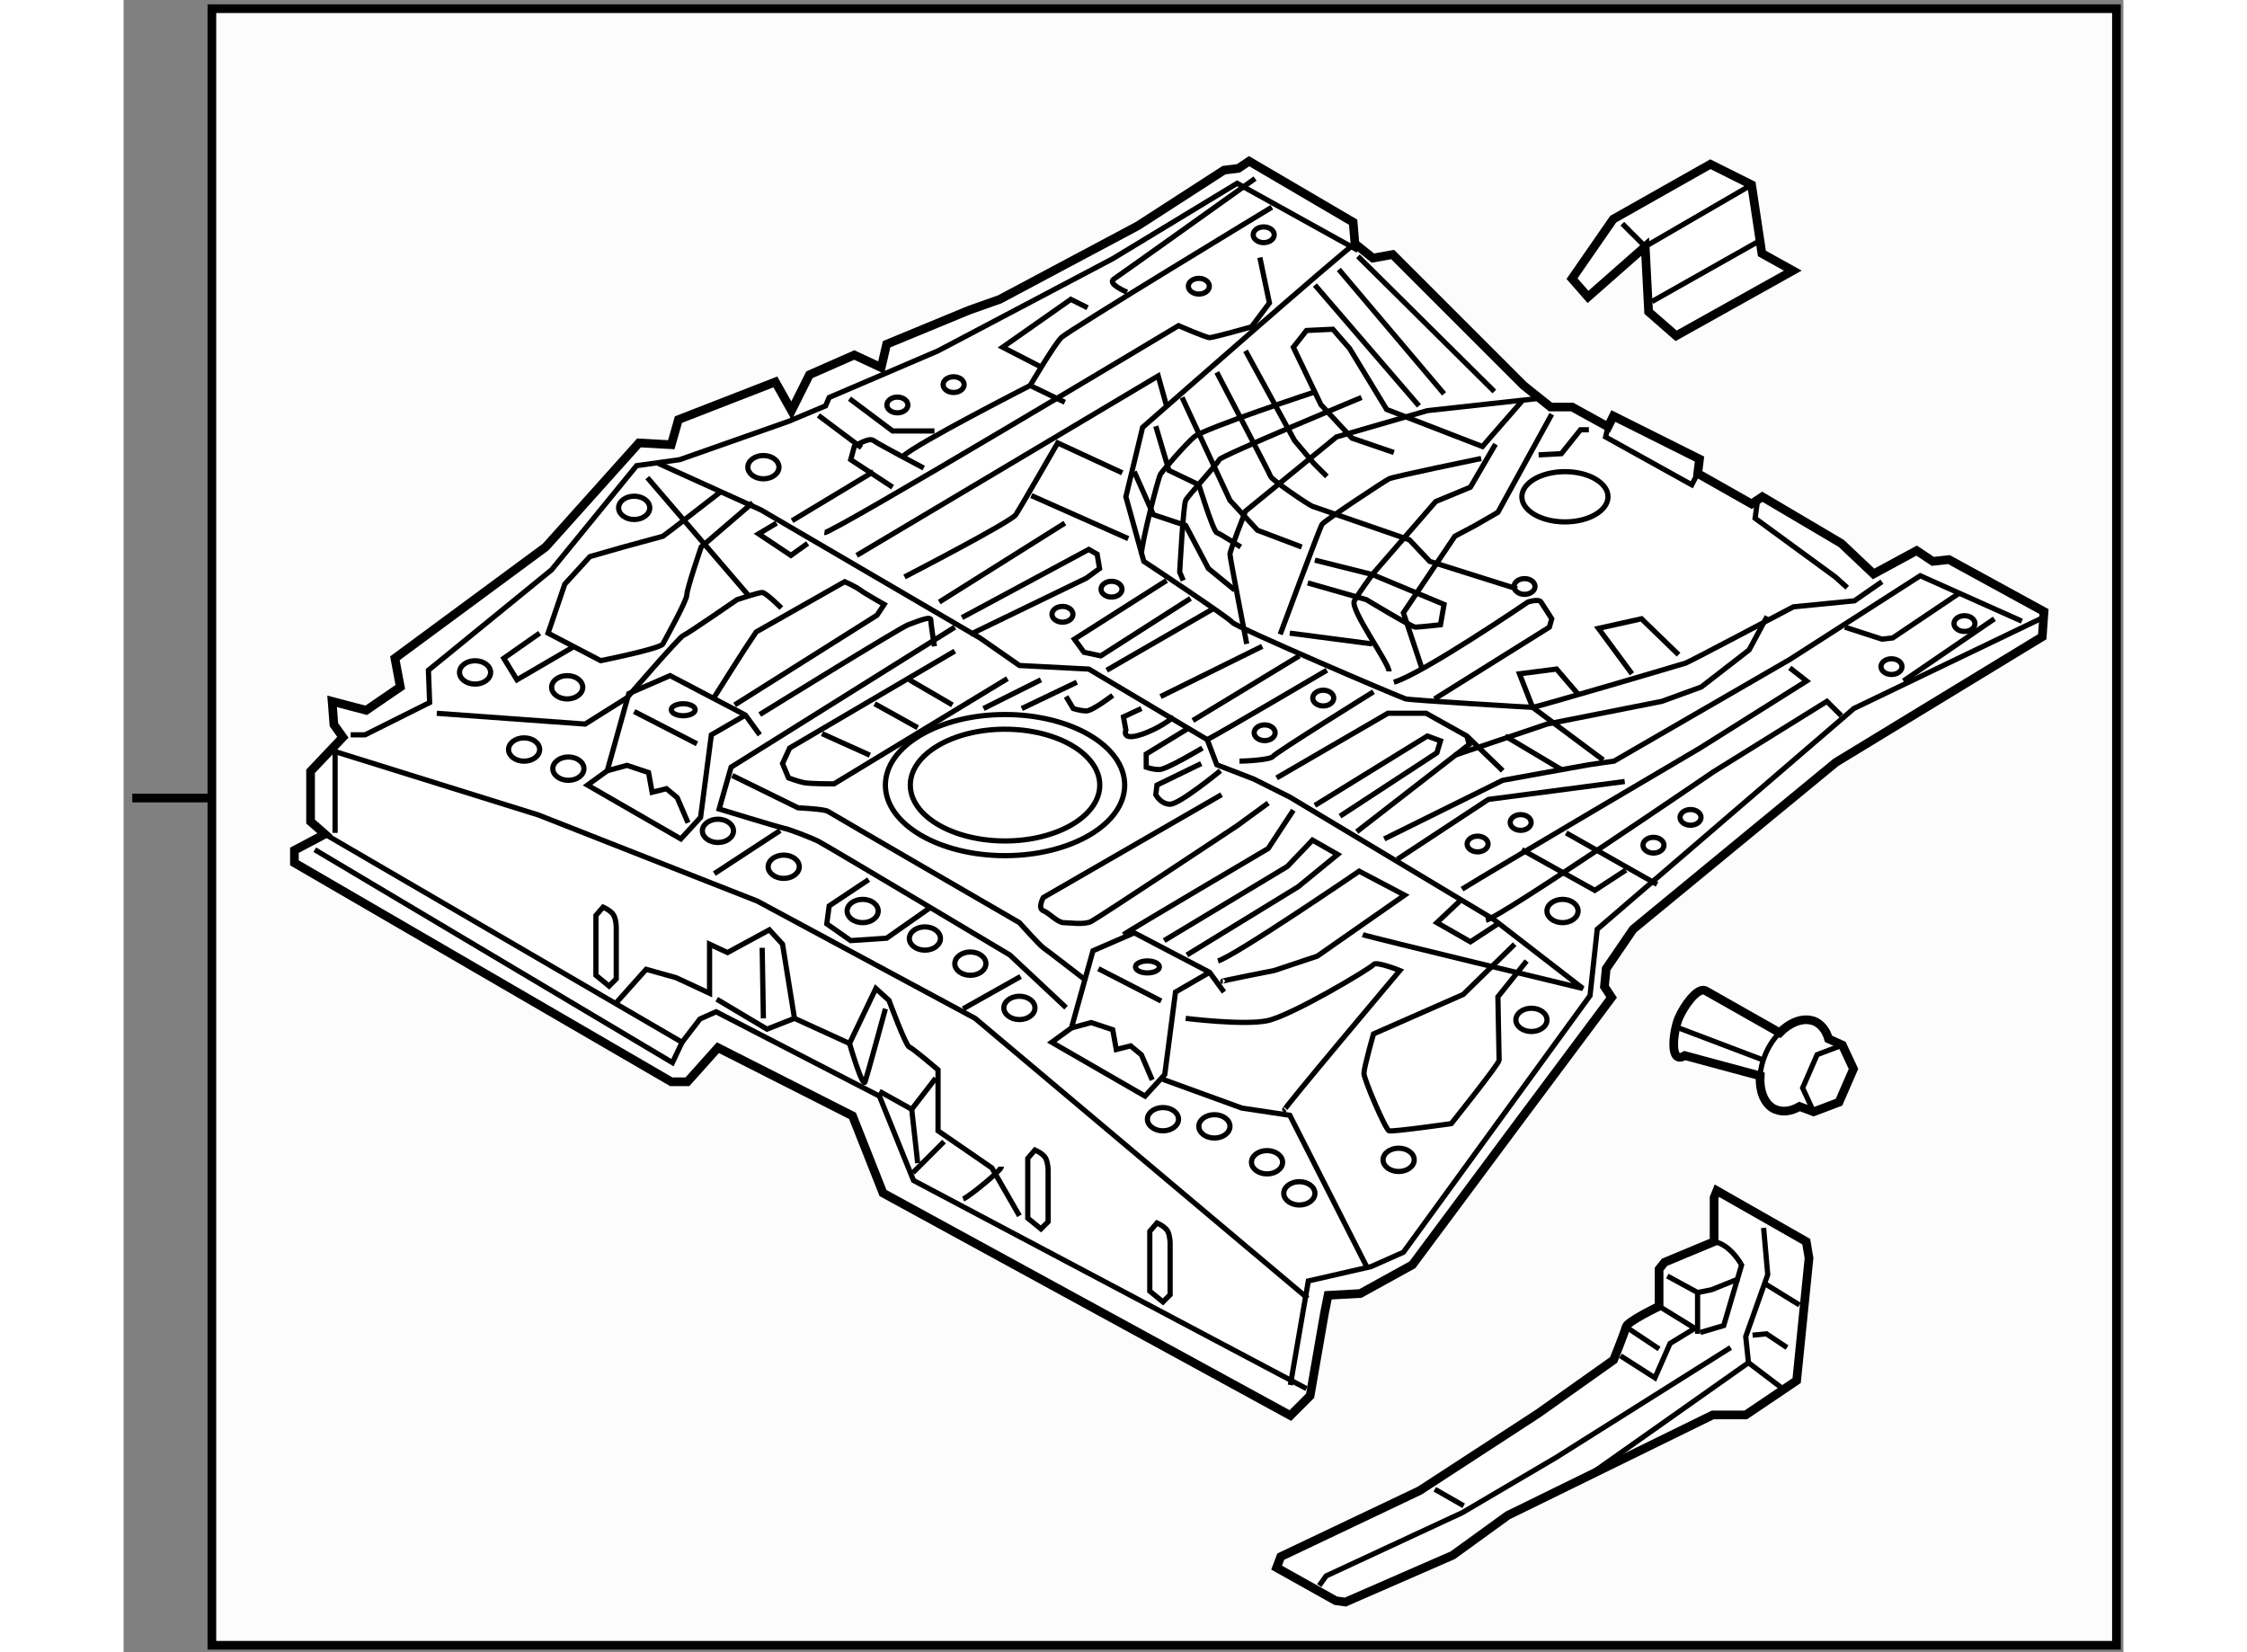 <?xml version="1.0" encoding="utf-8"?>
<!-- Generator: Adobe Illustrator 15.1.0, SVG Export Plug-In . SVG Version: 6.00 Build 0)  -->
<!DOCTYPE svg PUBLIC "-//W3C//DTD SVG 1.1//EN" "http://www.w3.org/Graphics/SVG/1.1/DTD/svg11.dtd">
<svg version="1.1" xmlns="http://www.w3.org/2000/svg" xmlns:xlink="http://www.w3.org/1999/xlink" x="0px" y="0px" width="244.8px"
	 height="180px" viewBox="32.25 8.538 115.175 95.157" enable-background="new 0 0 244.8 180" xml:space="preserve">
	
<rect x="32.25" y="8.538" width="115.175" height="95.157" fill="#808080" stroke="none"/>
	
<g><rect x="37.334" y="9.038" fill="#FCFCFC" stroke="#000000" stroke-width="0.5" width="109.691" height="94.257"></rect><line fill="none" stroke="#000000" stroke-width="0.5" x1="37.334" y1="54.5" x2="32.75" y2="54.5"></line></g><g><polygon fill="#FFFFFF" stroke="#000000" stroke-width="0.5" points="44.878,50.998 44.362,50.275 44.258,48.931 46.222,49.447 
			48.186,48.103 47.875,46.45 56.557,40.042 61.931,34.048 63.792,34.151 64.205,32.705 69.787,30.534 70.716,32.188 71.75,30.121 
			74.333,28.984 75.883,29.707 76.194,28.364 80.948,26.401 82.705,25.78 90.664,21.542 95.625,18.338 96.451,18.236 97.071,17.821 
			103.064,21.336 103.168,22.576 104.202,23.403 105.338,23.197 112.884,30.741 114.434,31.981 115.674,31.981 117.742,33.119 
			118.05,32.498 123.012,34.979 122.909,35.805 126.01,37.562 126.629,37.149 131.178,39.835 133.037,41.593 135.518,40.25 
			136.449,40.869 137.377,40.766 142.855,43.763 142.752,45.21 130.867,52.445 119.188,62.057 117.637,64.33 117.536,65.364 
			117.949,65.984 112.471,73.321 106.476,81.383 103.48,83.036 101.619,83.14 101.412,84.173 100.585,88.926 99.448,90.064 
			75.987,77.25 74.23,72.805 66.479,68.877 64.722,70.841 63.792,70.841 42.087,58.232 42.087,57.509 43.844,56.579 43.018,55.855 
			43.018,52.961 		"></polygon><polyline fill="none" stroke="#000000" stroke-width="0.3" points="43.844,56.579 64.412,68.567 65.445,67.224 66.375,66.81 
			75.78,71.667 77.744,76.525 100.378,88.513 		"></polyline><polyline fill="none" stroke="#000000" stroke-width="0.3" points="43.259,57.475 63.86,69.739 64.412,68.567 		"></polyline><polyline fill="none" stroke="#000000" stroke-width="0.3" points="66.411,66.087 69.304,67.81 70.888,67.189 70.2,62.917 
			69.442,62.091 67.031,63.399 65.997,62.917 65.997,65.744 64.067,64.846 62.344,64.365 60.623,66.293 		"></polyline><line fill="none" stroke="#000000" stroke-width="0.3" x1="69.028" y1="63.125" x2="69.097" y2="67.189"></line><path fill="none" stroke="#000000" stroke-width="0.3" d="M59.452,64.709c0-0.276,0-3.445,0-3.445l0.413-0.481
			c0,0,0.481,0.206,0.619,0.481c0.139,0.275,0.139,0.689,0.139,0.689v2.963l-0.413,0.413L59.452,64.709z"></path><path fill="none" stroke="#000000" stroke-width="0.3" d="M91.351,82.899c0-0.276,0-3.444,0-3.444l0.414-0.482
			c0,0,0.482,0.206,0.62,0.482c0.138,0.274,0.138,0.688,0.138,0.688v2.964l-0.413,0.413L91.351,82.899z"></path><path fill="none" stroke="#000000" stroke-width="0.3" d="M84.324,78.696c0-0.276,0-3.444,0-3.444l0.414-0.482
			c0,0,0.481,0.207,0.62,0.482c0.138,0.274,0.138,0.688,0.138,0.688v2.963l-0.413,0.413L84.324,78.696z"></path><path fill="none" stroke="#000000" stroke-width="0.3" d="M70.888,67.189l3.17,1.447l1.516-3.169l0.758,0.689
			c0,0,0.964,2.618,1.171,2.687c0.206,0.069,1.653,1.309,1.653,1.309v3.514l3.101,2.137l1.586,2.757"></path><path fill="none" stroke="#000000" stroke-width="0.3" d="M74.058,68.636c0,0,0.758,2.618,0.896,2.205
			c0.139-0.413,1.171-4.203,1.171-4.203"></path><polyline fill="none" stroke="#000000" stroke-width="0.3" points="75.78,71.392 77.64,72.426 79.019,70.635 		"></polyline><line fill="none" stroke="#000000" stroke-width="0.3" x1="77.64" y1="72.426" x2="77.985" y2="75.526"></line><line fill="none" stroke="#000000" stroke-width="0.3" x1="79.5" y1="74.287" x2="77.708" y2="76.079"></line><path fill="none" stroke="#000000" stroke-width="0.3" d="M80.603,77.594c0.345-0.139,2.205-1.654,2.205-1.86"></path><polyline fill="none" stroke="#000000" stroke-width="0.3" points="44.43,56.509 44.43,51.825 56.144,55.477 68.752,60.438 
			81.292,67.189 100.447,83.312 		"></polyline><polyline fill="none" stroke="#000000" stroke-width="0.3" points="99.448,88.307 100.482,82.314 104.099,81.486 105.958,80.66 
			116.707,65.88 117.122,62.057 131.9,49.344 142.65,44.176 		"></polyline><polyline fill="none" stroke="#000000" stroke-width="0.3" points="94.796,64.537 92.833,65.674 92.213,70.428 91.077,71.667 
			85.703,68.567 86.839,67.741 88.079,63.296 90.457,62.263 94.796,64.537 95.625,65.674 		"></polyline><polyline fill="none" stroke="#000000" stroke-width="0.3" points="86.839,67.741 87.975,67.431 89.216,67.844 89.422,68.981 
			90.25,68.775 90.87,69.291 91.49,70.738 		"></polyline><line fill="none" stroke="#000000" stroke-width="0.3" x1="88.39" y1="64.33" x2="92.007" y2="66.19"></line><ellipse fill="none" stroke="#000000" stroke-width="0.3" cx="83.015" cy="53.754" rx="6.891" ry="4.064"></ellipse><ellipse fill="none" stroke="#000000" stroke-width="0.3" cx="83.015" cy="53.754" rx="5.456" ry="3.218"></ellipse><ellipse fill="none" stroke="#000000" stroke-width="0.3" cx="91.215" cy="64.227" rx="0.689" ry="0.345"></ellipse><polyline fill="none" stroke="#000000" stroke-width="0.3" points="68.063,49.723 66.1,50.861 65.479,55.615 64.343,56.854 
			58.967,53.754 60.105,52.927 61.345,48.483 63.722,47.45 68.063,49.723 68.889,50.861 		"></polyline><polyline fill="none" stroke="#000000" stroke-width="0.3" points="60.105,52.927 61.242,52.618 62.483,53.031 62.689,54.167 
			63.515,53.961 64.135,54.478 64.756,55.924 		"></polyline><line fill="none" stroke="#000000" stroke-width="0.3" x1="61.655" y1="49.517" x2="65.272" y2="51.377"></line><ellipse fill="none" stroke="#000000" stroke-width="0.3" cx="64.48" cy="49.414" rx="0.689" ry="0.345"></ellipse><polyline fill="none" stroke="#000000" stroke-width="0.3" points="45.327,50.861 46.154,50.861 49.875,49 49.805,47.14 
			56.902,41.352 61.794,35.358 64.274,35.013 70.544,32.807 72.679,31.913 72.886,31.43 79.157,28.744 89.216,23.438 96.382,19.096 
			103.34,22.955 		"></polyline><path fill="none" stroke="#000000" stroke-width="0.3" d="M80.122,44.659l-12.885,8.063l-0.688,2.41c0,0,3.376,1.035,3.721,1.104
			c0.344,0.068,1.584,0.55,1.997,0.758c0.413,0.206,11.024,6.545,11.024,6.545l3.239,3.032"></path><path fill="none" stroke="#000000" stroke-width="0.3" d="M67.305,53.203l3.79,1.86c0,0,1.516,0.068,1.723,0.206
			c0.206,0.139,11.024,6.408,11.024,6.408s1.172,1.309,1.378,1.447c0.207,0.138,2.342,1.792,2.342,1.792"></path><path fill="none" stroke="#000000" stroke-width="0.3" d="M80.122,46.037l-9.509,5.581L70.2,52.514l0.345,0.826
			c0,0,0.551,0.207,0.896,0.276c0.345,0.068,1.723,0.068,1.723,0.068l9.99-6.063"></path><line fill="none" stroke="#000000" stroke-width="0.3" x1="72.473" y1="50.791" x2="75.23" y2="52.032"></line><line fill="none" stroke="#000000" stroke-width="0.3" x1="75.505" y1="49.069" x2="77.985" y2="50.448"></line><line fill="none" stroke="#000000" stroke-width="0.3" x1="77.503" y1="47.69" x2="79.984" y2="49.137"></line><path fill="none" stroke="#000000" stroke-width="0.3" d="M85.359,47.553"></path><line fill="none" stroke="#000000" stroke-width="0.3" x1="81.775" y1="49.344" x2="85.083" y2="47.69"></line><line fill="none" stroke="#000000" stroke-width="0.3" x1="83.98" y1="49.344" x2="87.149" y2="47.829"></line><path fill="none" stroke="#000000" stroke-width="0.3" d="M86.53,48.656l0.413,0.688c0,0,0.413,0.138,0.758,0.138
			s1.516-0.896,1.516-0.896"></path><path fill="none" stroke="#000000" stroke-width="0.3" d="M90.87,49.344l-1.034,0.482l0.139,0.758c0,0-0.275,0.621,0.827,0.276
			s1.929-1.034,1.929-1.034"></path><path fill="none" stroke="#000000" stroke-width="0.3" d="M93.626,50.448l-2.48,1.516v0.758c0,0,0.344,0.137,0.758,0.137
			c0.413,0,2.479-1.24,2.479-1.24"></path><path fill="none" stroke="#000000" stroke-width="0.3" d="M94.315,52.514l-2.55,1.24l-0.068,0.551c0,0,0.275,0.551,0.826,0.551
			c0.552,0,2.895-1.929,2.895-1.929"></path><path fill="none" stroke="#000000" stroke-width="0.3" d="M95.487,54.305L85.22,60.23c0,0-0.345,0.622,0,0.759
			c0.345,0.138,0.828,0.688,1.171,0.688c0.345,0,1.171,0.138,1.584-0.068c0.415-0.207,8.407-5.513,8.407-5.513l1.791-1.309"></path><polyline fill="none" stroke="#000000" stroke-width="0.3" points="92.11,70.704 96.657,72.357 99.415,72.771 103.824,81.453 		
			"></polyline><path fill="none" stroke="#000000" stroke-width="0.3" d="M93.419,67.189c0,0,3.307,0.414,4.685,0.139
			c1.379-0.276,5.995-3.031,6.133-3.238c0.137-0.207,1.516,0.344,1.516,0.344s-7.027,8.338-6.614,7.993"></path><path fill="none" stroke="#000000" stroke-width="0.3" d="M89.835,62.367c0.276-0.207,8.337-4.961,8.337-4.961l1.447-2.205"></path><polyline fill="none" stroke="#000000" stroke-width="0.3" points="92.178,62.711 99.276,58.438 100.722,56.923 102.17,57.75 
			99.896,59.611 93.489,63.538 		"></polyline><path fill="none" stroke="#000000" stroke-width="0.3" d="M95.28,63.882c0.964-0.276,8.13-5.168,8.13-5.168l2.618,1.378
			l-5.029,3.514l-2.48,0.827c0,0-3.169,0.62-2.963,0.62"></path><path fill="none" stroke="#000000" stroke-width="0.3" d="M103.617,62.367c0.344,0.138,12.677,3.101,12.677,3.101l-5.166-3.997
			l-11.713-7.027l-2.067-1.034l-2.137-0.826l-0.551-1.447l-6.821-4.064l-3.996-0.207l-2.273-1.584l-12.609-7.373l-5.926-2.687"></path><path fill="none" stroke="#000000" stroke-width="0.3" d="M112.367,62.917l-2.962,2.895l-5.168,2.273c0,0-0.551,1.929-0.551,2.273
			s1.239,3.238,1.446,3.307c0.206,0.069,3.583-0.413,3.583-0.413s2.756-3.445,2.756-3.651c0-0.207-0.07-3.651-0.07-3.651
			l1.655-2.067"></path><path fill="none" stroke="#000000" stroke-width="0.3" d="M50.288,49.62l8.543,0.62l2.412-1.516c0,0,3.03-3.514,3.238-3.582
			c0.206-0.07,3.1-2.068,3.1-2.068s1.24-0.413,1.447-0.413c0.206,0,1.104,0.896,1.104,0.896"></path><path fill="none" stroke="#000000" stroke-width="0.3" d="M66.203,48.793c0.208-0.346,1.792-2.825,1.792-2.825l0.689-1.034
			l5.098-2.893c0,0,0.621,0.274,0.896,0.481c0.275,0.206,1.377,0.827,1.377,0.827l-0.413,0.62l-8.198,5.167"></path><path fill="none" stroke="#000000" stroke-width="0.3" d="M68.89,49.689c0,0,8.131-5.03,8.544-5.168s1.309-0.55,1.309-0.275
			c0,0.275,0.207,1.516,0.207,1.516"></path><path fill="none" stroke="#000000" stroke-width="0.3" d="M66.618,36.874l-2.758,2.136l-0.55,0.413l-2.274,0.62l-1.93,0.552
			l-1.446,1.585l-0.964,2.824l3.03,1.584c0,0,3.445-0.688,3.584-0.964c0.137-0.275,1.377-2.48,1.377-2.824
			c0-0.345,0.827-2.757,0.827-2.757l2.963-2.549"></path><line fill="none" stroke="#000000" stroke-width="0.3" x1="62.413" y1="36.046" x2="68.271" y2="42.868"></line><polyline fill="none" stroke="#000000" stroke-width="0.3" points="56.212,45.003 54.146,46.45 54.904,47.69 58.21,45.761 		"></polyline><polyline fill="none" stroke="#000000" stroke-width="0.3" points="69.855,38.666 68.821,39.285 70.681,40.526 71.647,39.835 		
			"></polyline><polyline fill="none" stroke="#000000" stroke-width="0.3" points="109.199,60.438 107.887,61.677 109.818,62.78 111.401,61.746 
					"></polyline><line fill="none" stroke="#000000" stroke-width="0.3" x1="66.273" y1="58.853" x2="70.061" y2="56.372"></line><line fill="none" stroke="#000000" stroke-width="0.3" x1="80.603" y1="66.638" x2="83.911" y2="64.778"></line><polyline fill="none" stroke="#000000" stroke-width="0.3" points="75.161,59.198 72.886,60.712 72.748,61.746 74.126,62.711 
			76.194,62.573 78.743,60.783 		"></polyline><path fill="none" stroke="#000000" stroke-width="0.3" d="M103.168,22.576c-0.311,0.104-12.23,10.576-12.23,10.576l-0.964,3.997
			l1.033,3.72c0,0,4.892,3.239,5.099,3.515c0.206,0.274,9.716,4.34,9.992,4.409c0.273,0.069,7.095,0.483,7.302,0.483
			c0.206,0,8.612-2.481,8.819-2.55c0.208-0.069,6.201-3.238,6.201-3.238l3.514-0.346l1.586-1.101"></path><path fill="none" stroke="#000000" stroke-width="0.3" d="M113.606,31.499l-6.269,0.689l-5.236,1.516l-5.236,4.271
			c0,0-0.896,2.274-0.896,2.48c0,0.207,0.965,5.168,0.965,5.168"></path><path fill="none" stroke="#000000" stroke-width="0.3" d="M90.87,40.456c0-0.62,0.965-4.409,1.103-4.616
			c0.138-0.206,1.379-1.654,1.93-2.136c0.55-0.482,7.027-2.618,7.027-2.618"></path><path fill="none" stroke="#000000" stroke-width="0.3" d="M103.547,31.43c0,0-8.129,3.376-8.198,3.583s-1.793,2.067-1.93,2.342
			c-0.139,0.275-0.345,4.134-0.345,4.134l0.206,0.482"></path><polyline fill="none" stroke="#000000" stroke-width="0.3" points="93.212,31.43 95.968,37.355 97.553,39.078 100.102,40.042 		
			"></polyline><path fill="none" stroke="#000000" stroke-width="0.3" d="M98.863,45.072c0,0,2.272-6.132,2.41-6.338
			c0.139-0.207,3.583-2.481,3.859-2.619s5.306-1.171,5.306-1.171"></path><polyline fill="none" stroke="#000000" stroke-width="0.3" points="105.409,34.599 102.997,33.773 101.206,31.843 99.62,28.536 
			100.378,27.572 101.895,27.501 102.858,28.605 104.993,32.12 110.507,34.254 112.849,31.568 		"></polyline><line fill="none" stroke="#000000" stroke-width="0.3" x1="100.86" y1="24.954" x2="106.854" y2="31.913"></line><line fill="none" stroke="#000000" stroke-width="0.3" x1="102.238" y1="24.057" x2="108.3" y2="31.222"></line><line fill="none" stroke="#000000" stroke-width="0.3" x1="103.34" y1="23.299" x2="111.195" y2="31.085"></line><path fill="none" stroke="#000000" stroke-width="0.3" d="M95.21,29.983c0,0,3.031,5.787,3.101,5.994
			c0.069,0.206,2.205,1.654,2.411,1.723c0.207,0.068,5.582,1.929,5.582,1.929l1.17,1.24l5.031,1.586"></path><path fill="none" stroke="#000000" stroke-width="0.3" d="M100.447,42.11l3.377,0.964c0,0,2.617,1.584,2.824,1.584
			c0.206,0,1.446-0.137,1.446-0.137l0.206-1.171l-4.134-1.724L100.86,40.8"></path><line fill="none" stroke="#000000" stroke-width="0.3" x1="99.413" y1="45.003" x2="104.167" y2="45.624"></line><path fill="none" stroke="#000000" stroke-width="0.3" d="M105.132,47.208c0-0.482-2.274-3.583-1.998-4.066
			c0.275-0.481,1.032-1.516,1.032-1.516l3.653-4.203l1.998-0.826l1.446-2.48"></path><polyline fill="none" stroke="#000000" stroke-width="0.3" points="114.501,32.394 111.401,38.044 110.092,38.802 108.922,39.422 
			105.958,43.832 107.061,47.139 		"></polyline><path fill="none" stroke="#000000" stroke-width="0.3" d="M105.409,47.829c1.652-0.483,7.717-4.616,7.717-4.616
			s0.62-0.208,0.757,0c0.139,0.206,0.619,0.964,0.619,0.964l-0.137,0.481l-6.614,4.135"></path><path fill="none" stroke="#000000" stroke-width="0.3" d="M91.697,33.083l0.758,2.55l1.723,0.826c0,0,0.827,2.688,1.033,2.756
			c0.207,0.068,1.378,0.827,1.378,0.827"></path><polyline fill="none" stroke="#000000" stroke-width="0.3" points="90.457,35.702 91.559,38.181 93.419,38.802 94.728,41.282 
			96.244,42.523 		"></polyline><polyline fill="none" stroke="#000000" stroke-width="0.3" points="96.865,28.743 99.689,33.91 100.792,35.22 101.549,35.977 		
			"></polyline><polyline fill="none" stroke="#000000" stroke-width="0.3" points="116.02,48.518 114.778,47.071 112.643,47.345 113.4,49.276 
			117.465,52.306 		"></polyline><polyline fill="none" stroke="#000000" stroke-width="0.3" points="119.121,47.345 117.19,44.728 119.67,44.176 121.806,46.244 		
			"></polyline><polyline fill="none" stroke="#000000" stroke-width="0.3" points="113.746,34.737 115.054,34.667 116.157,33.291 116.639,33.291 
					"></polyline><polyline fill="none" stroke="#000000" stroke-width="0.3" points="117.742,33.119 117.603,33.704 122.565,36.459 122.909,35.805 
					"></polyline><polyline fill="none" stroke="#000000" stroke-width="0.3" points="126.355,37.355 126.215,38.389 130.832,41.765 131.521,42.384 
					"></polyline><polyline fill="none" stroke="#000000" stroke-width="0.3" points="92.317,41.971 87.011,45.348 87.562,46.105 88.528,46.312 
			93.696,43.004 		"></polyline><line fill="none" stroke="#000000" stroke-width="0.3" x1="95.073" y1="43.557" x2="88.872" y2="47.139"></line><line fill="none" stroke="#000000" stroke-width="0.3" x1="91.972" y1="48.656" x2="97.829" y2="45.761"></line><line fill="none" stroke="#000000" stroke-width="0.3" x1="99.964" y1="46.312" x2="93.833" y2="50.033"></line><path fill="none" stroke="#000000" stroke-width="0.3" d="M94.66,51.135c0.689-0.345,6.89-3.996,6.89-3.996"></path><path fill="none" stroke="#000000" stroke-width="0.3" d="M96.519,52.376c0.276,0,1.793-0.07,1.93-0.276
			c0.138-0.207,5.788-3.721,5.788-3.721"></path><polyline fill="none" stroke="#000000" stroke-width="0.3" points="98.657,53.34 105.063,49.619 107.267,49.619 109.612,50.929 
			109.749,51.411 103.271,56.44 		"></polyline><polyline fill="none" stroke="#000000" stroke-width="0.3" points="100.86,54.924 107.337,50.929 108.094,51.205 107.887,51.893 
			102.308,55.545 		"></polyline><path fill="none" stroke="#000000" stroke-width="0.3" d="M104.856,56.854l6.821-3.375c0,0,4.549-0.827,4.962-0.896
			s1.446-0.206,1.446-0.206l10.127-5.858l7.512-4.821l5.855,2.617"></path><polyline fill="none" stroke="#000000" stroke-width="0.3" points="108.922,52.032 114.228,50.24 120.842,48.931 123.115,48.103 
			125.871,45.968 126.904,44.039 		"></polyline><line fill="none" stroke="#000000" stroke-width="0.3" x1="109.612" y1="50.929" x2="111.677" y2="52.926"></line><line fill="none" stroke="#000000" stroke-width="0.3" x1="111.817" y1="50.929" x2="115.054" y2="52.858"></line><polyline fill="none" stroke="#000000" stroke-width="0.3" points="105.615,58.025 110.851,54.58 118.705,53.547 		"></polyline><path fill="none" stroke="#000000" stroke-width="0.3" d="M109.335,59.748c1.652-1.033,13.711-8.13,13.711-8.13l6.133-3.859
			l-0.967-0.756"></path><path fill="none" stroke="#000000" stroke-width="0.3" d="M110.714,61.54c0.894-0.207,13.09-8.544,13.09-8.544l6.545-4.064
			l0.828,0.826"></path><polyline fill="none" stroke="#000000" stroke-width="0.3" points="112.78,57.474 116.983,59.817 118.775,58.646 		"></polyline><line fill="none" stroke="#000000" stroke-width="0.3" x1="115.331" y1="56.509" x2="120.566" y2="59.472"></line><polyline fill="none" stroke="#000000" stroke-width="0.3" points="131.385,44.658 133.52,45.348 134.139,45.279 137.93,42.729 		
			"></polyline><line fill="none" stroke="#000000" stroke-width="0.3" x1="139.996" y1="44.176" x2="134.76" y2="47.758"></line><line fill="none" stroke="#000000" stroke-width="0.3" x1="70.75" y1="38.527" x2="75.436" y2="35.702"></line><path fill="none" stroke="#000000" stroke-width="0.3" d="M76.54,36.597l-2.413-1.584l0.207-0.759c0,0,0.826-0.551,1.103-0.345
			c0.275,0.207,2.894,1.585,2.894,1.585"></path><path fill="none" stroke="#000000" stroke-width="0.3" d="M77.159,34.806c0.688-0.689,7.303-4.065,7.303-4.065l1.998,0.965"></path><path fill="none" stroke="#000000" stroke-width="0.3" d="M72.611,39.215c0.413,0.068,20.395-11.92,20.395-11.92
			s1.585,0.689,1.791,0.689c0.208,0,2.413-0.62,2.413-0.62l1.032-1.379l-0.551-2.617"></path><polyline fill="none" stroke="#000000" stroke-width="0.3" points="74.471,40.525 91.835,30.189 92.317,31.913 		"></polyline><path fill="none" stroke="#000000" stroke-width="0.3" d="M77.227,41.765c0,0,6.133-3.169,6.408-3.584
			c0.275-0.413,2.411-4.133,2.411-4.133l3.721,1.722"></path><line fill="none" stroke="#000000" stroke-width="0.3" x1="84.53" y1="37.081" x2="90.112" y2="39.56"></line><line fill="none" stroke="#000000" stroke-width="0.3" x1="79.226" y1="43.212" x2="86.459" y2="38.665"></line><polyline fill="none" stroke="#000000" stroke-width="0.3" points="80.535,44.108 87.837,40.181 88.32,40.456 88.458,41.282 
			87.701,41.834 81.016,45.072 		"></polyline><line fill="none" stroke="#000000" stroke-width="0.3" x1="72.266" y1="32.462" x2="74.748" y2="34.323"></line><polyline fill="none" stroke="#000000" stroke-width="0.3" points="74.058,31.499 76.54,33.36 78.95,33.36 		"></polyline><polyline fill="none" stroke="#000000" stroke-width="0.3" points="85.151,29.707 82.876,28.536 86.804,25.78 87.769,26.262 		"></polyline><path fill="none" stroke="#000000" stroke-width="0.3" d="M84.461,30.741c0,0,1.379-2.342,1.792-2.756
			c0.414-0.413,12.127-7.511,12.127-7.511"></path><path fill="none" stroke="#000000" stroke-width="0.3" d="M90.043,25.367c0,0-1.172-0.483-0.759-0.758
			c0.413-0.276,8.131-5.788,8.131-5.788"></path><ellipse fill="none" stroke="#000000" stroke-width="0.3" cx="115.261" cy="37.149" rx="2.481" ry="1.447"></ellipse><ellipse fill="none" stroke="#000000" stroke-width="0.3" cx="52.492" cy="47.265" rx="0.896" ry="0.672"></ellipse><ellipse fill="none" stroke="#000000" stroke-width="0.3" cx="57.797" cy="48.122" rx="0.896" ry="0.671"></ellipse><ellipse fill="none" stroke="#000000" stroke-width="0.3" cx="55.316" cy="51.706" rx="0.896" ry="0.671"></ellipse><ellipse fill="none" stroke="#000000" stroke-width="0.3" cx="57.866" cy="52.807" rx="0.896" ry="0.672"></ellipse><ellipse fill="none" stroke="#000000" stroke-width="0.3" cx="66.479" cy="56.39" rx="0.896" ry="0.671"></ellipse><ellipse fill="none" stroke="#000000" stroke-width="0.3" cx="70.268" cy="58.457" rx="0.896" ry="0.671"></ellipse><ellipse fill="none" stroke="#000000" stroke-width="0.3" cx="74.815" cy="61.006" rx="0.896" ry="0.671"></ellipse><ellipse fill="none" stroke="#000000" stroke-width="0.3" cx="78.399" cy="62.59" rx="0.896" ry="0.671"></ellipse><ellipse fill="none" stroke="#000000" stroke-width="0.3" cx="81.017" cy="64.038" rx="0.896" ry="0.671"></ellipse><ellipse fill="none" stroke="#000000" stroke-width="0.3" cx="83.842" cy="66.587" rx="0.896" ry="0.672"></ellipse><ellipse fill="none" stroke="#000000" stroke-width="0.3" cx="92.11" cy="72.996" rx="0.896" ry="0.67"></ellipse><ellipse fill="none" stroke="#000000" stroke-width="0.3" cx="95.072" cy="73.409" rx="0.896" ry="0.672"></ellipse><ellipse fill="none" stroke="#000000" stroke-width="0.3" cx="98.104" cy="75.476" rx="0.896" ry="0.671"></ellipse><ellipse fill="none" stroke="#000000" stroke-width="0.3" cx="99.965" cy="77.267" rx="0.897" ry="0.671"></ellipse><ellipse fill="none" stroke="#000000" stroke-width="0.3" cx="105.684" cy="75.338" rx="0.897" ry="0.671"></ellipse><ellipse fill="none" stroke="#000000" stroke-width="0.3" cx="113.332" cy="67.277" rx="0.896" ry="0.67"></ellipse><ellipse fill="none" stroke="#000000" stroke-width="0.3" cx="61.656" cy="37.787" rx="0.896" ry="0.671"></ellipse><ellipse fill="none" stroke="#000000" stroke-width="0.3" cx="69.098" cy="35.444" rx="0.896" ry="0.671"></ellipse><ellipse fill="none" stroke="#000000" stroke-width="0.3" cx="115.123" cy="61.006" rx="0.897" ry="0.671"></ellipse><ellipse fill="none" stroke="#000000" stroke-width="0.3" cx="110.231" cy="57.148" rx="0.604" ry="0.453"></ellipse><ellipse fill="none" stroke="#000000" stroke-width="0.3" cx="112.712" cy="55.908" rx="0.604" ry="0.453"></ellipse><ellipse fill="none" stroke="#000000" stroke-width="0.3" cx="86.323" cy="43.918" rx="0.604" ry="0.454"></ellipse><ellipse fill="none" stroke="#000000" stroke-width="0.3" cx="89.148" cy="42.471" rx="0.604" ry="0.454"></ellipse><ellipse fill="none" stroke="#000000" stroke-width="0.3" cx="97.967" cy="50.74" rx="0.604" ry="0.453"></ellipse><ellipse fill="none" stroke="#000000" stroke-width="0.3" cx="101.342" cy="48.742" rx="0.604" ry="0.453"></ellipse><ellipse fill="none" stroke="#000000" stroke-width="0.3" cx="76.814" cy="31.862" rx="0.605" ry="0.453"></ellipse><ellipse fill="none" stroke="#000000" stroke-width="0.3" cx="80.054" cy="30.69" rx="0.605" ry="0.453"></ellipse><ellipse fill="none" stroke="#000000" stroke-width="0.3" cx="120.36" cy="57.216" rx="0.604" ry="0.453"></ellipse><ellipse fill="none" stroke="#000000" stroke-width="0.3" cx="122.495" cy="55.614" rx="0.605" ry="0.452"></ellipse><ellipse fill="none" stroke="#000000" stroke-width="0.3" cx="134.07" cy="46.932" rx="0.605" ry="0.452"></ellipse><ellipse fill="none" stroke="#000000" stroke-width="0.3" cx="138.272" cy="44.452" rx="0.604" ry="0.453"></ellipse><ellipse fill="none" stroke="#000000" stroke-width="0.3" cx="94.177" cy="25.022" rx="0.604" ry="0.452"></ellipse><ellipse fill="none" stroke="#000000" stroke-width="0.3" cx="97.913" cy="22.059" rx="0.605" ry="0.453"></ellipse><ellipse fill="none" stroke="#000000" stroke-width="0.3" cx="112.934" cy="42.316" rx="0.604" ry="0.453"></ellipse></g>



	
<g><path fill="#FFFFFF" stroke="#000000" stroke-width="0.5" d="M129.43,67.299c-0.575-0.124-1.25,0.157-1.798,0.718l0,0
			l-4.298-2.434c-0.467-0.176-1.232,0.911-1.525,1.602c-0.292,0.686-0.58,2.718,0.358,2.148l4.339,1.169
			c-0.051,0.831,0.208,1.544,0.743,1.871l0.14,0.063c0.428,0.178,0.915,0.098,1.387-0.171l0.808,0.306l1.463-0.554l0.833-1.916
			l-0.641-1.373l-0.794-0.357c-0.14-0.489-0.43-0.866-0.852-1.031L129.43,67.299z"></path><polyline fill="none" stroke="#000000" stroke-width="0.3" points="129.583,72.571 128.952,71.196 129.785,69.28 131.238,68.729 
					"></polyline><path fill="none" stroke="#000000" stroke-width="0.3" d="M127.632,68.017c-0.327,0.315-0.609,0.733-0.815,1.216
			c-0.182,0.424-0.287,0.858-0.316,1.267"></path><line fill="none" stroke="#000000" stroke-width="0.3" x1="121.833" y1="67.75" x2="126.667" y2="69.583"></line></g>



	
<g><polygon fill="#FFFFFF" stroke="#000000" stroke-width="0.5" points="119.884,22.739 120.081,26.495 121.664,27.878 
			128.385,24.124 126.606,23.136 126.011,19.181 123.639,17.996 118.042,21.159 115.669,24.586 116.591,25.638 		"></polygon><polyline fill="none" stroke="#000000" stroke-width="0.3" points="118.566,21.422 119.884,22.739 126.011,19.181 		"></polyline><line fill="none" stroke="#000000" stroke-width="0.3" x1="120.278" y1="25.902" x2="126.343" y2="22.478"></line></g>



	
<g><path fill="#FFFFFF" stroke="#000000" stroke-width="0.5" d="M98.655,98.824l0.237-0.631l8.003-3.805l6.813-4.436l4.359-3.091
			c0,0,0.635-1.584,0.713-1.902c0.08-0.315,1.904-1.188,1.904-1.188v-2.138L121,81.236l2.852-1.187v-2.536l0.16-0.398l5.148,2.934
			l0.159,0.95l-0.712,7.051l-2.934,1.98h-1.9l-11.807,5.787l-3.169,2.295l-6.18,2.695l-0.556-0.078L98.655,98.824z"></path><polyline fill="none" stroke="#000000" stroke-width="0.3" points="101.111,99.857 101.507,99.303 109.353,95.657 114.739,92.488 
			124.804,86.15 		"></polyline><polyline fill="none" stroke="#000000" stroke-width="0.3" points="120.684,83.771 122.743,85.04 121.316,85.912 120.445,87.893 
			118.462,86.625 		"></polyline><line fill="none" stroke="#000000" stroke-width="0.3" x1="118.78" y1="84.96" x2="120.684" y2="86.228"></line><line fill="none" stroke="#000000" stroke-width="0.3" x1="107.767" y1="94.31" x2="109.431" y2="95.262"></line><polyline fill="none" stroke="#000000" stroke-width="0.3" points="126.704,79.256 126.942,81.949 125.674,85.515 125.832,87.02 
			116.959,93.281 		"></polyline><line fill="none" stroke="#000000" stroke-width="0.3" x1="125.832" y1="87.02" x2="127.814" y2="88.525"></line><path fill="none" stroke="#000000" stroke-width="0.3" d="M123.852,80.049c0.952,0.157,1.584,1.345,1.584,1.345l-1.029,3.488
			l-1.346,0.396"></path><polyline fill="none" stroke="#000000" stroke-width="0.3" points="121.159,82.029 122.901,82.979 123.693,82.822 125.279,82.186 
					"></polyline><line fill="none" stroke="#000000" stroke-width="0.3" x1="122.901" y1="82.979" x2="122.901" y2="85.357"></line><polyline fill="none" stroke="#000000" stroke-width="0.3" points="126.069,85.437 126.865,85.357 128.052,86.15 		"></polyline><line fill="none" stroke="#000000" stroke-width="0.3" x1="126.704" y1="82.424" x2="128.765" y2="83.694"></line></g>


</svg>